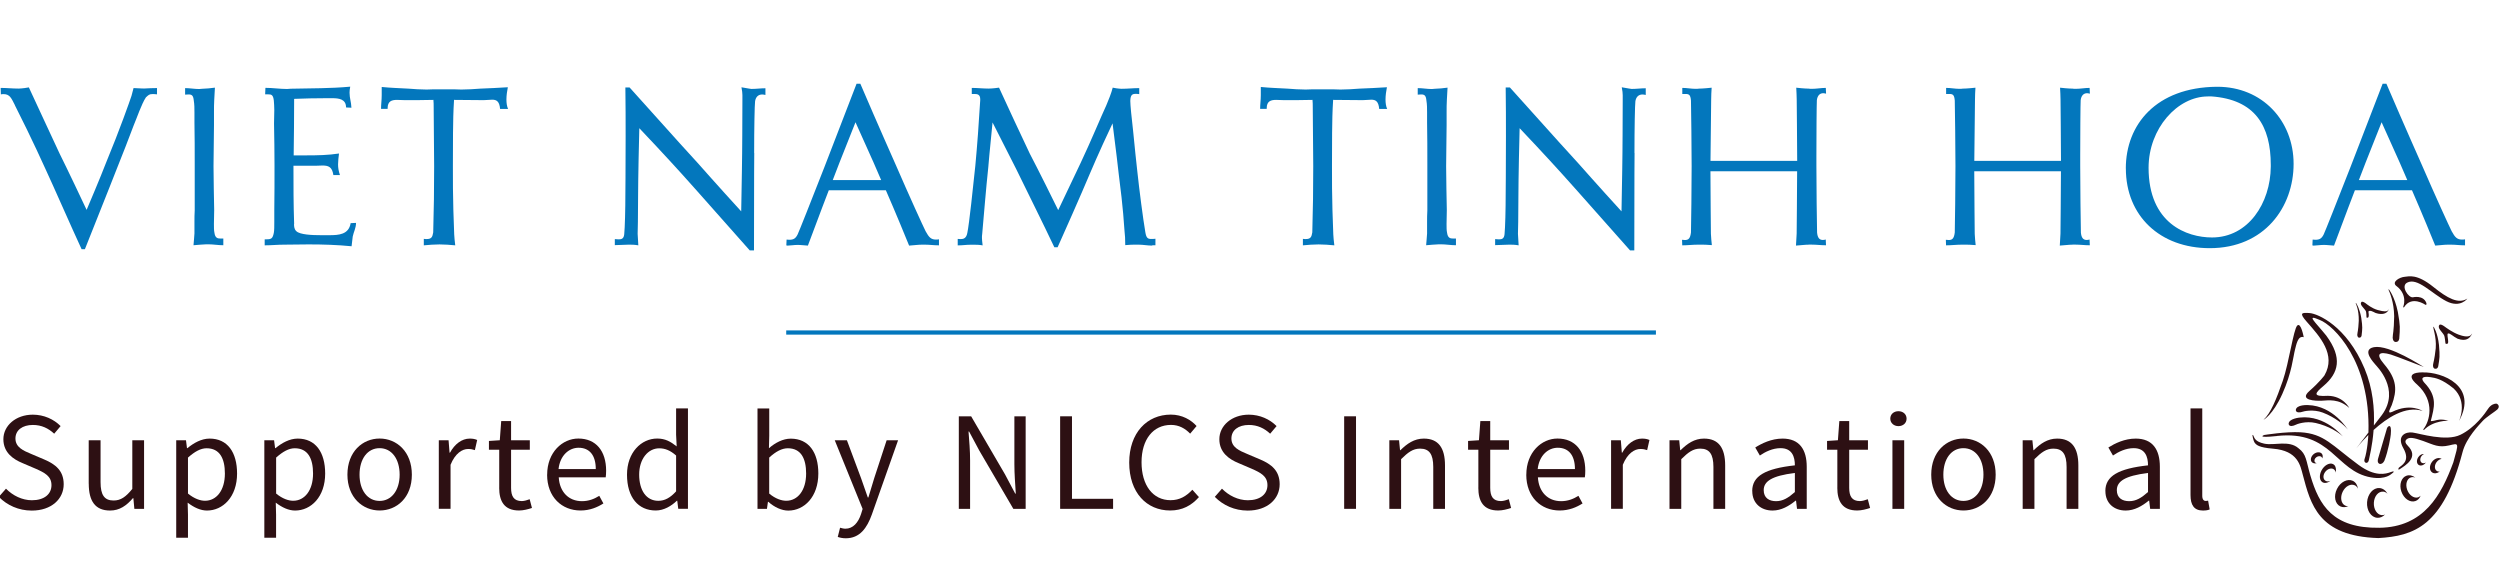 <?xml version="1.0" encoding="UTF-8"?>
<svg xmlns="http://www.w3.org/2000/svg" width="209" height="47" viewBox="0 0 209 47" fill="none">
  <g clip-path="url(#clip0_235_5410)">
    <path d="M200.345 23.913C201.328 24.662 200.909 25.647 200.909 25.647C200.9 25.712 200.961 25.716 200.983 25.681C201.607 24.675 202.764 25.479 202.764 25.479C202.843 25.522 202.882 25.428 202.838 25.316C202.576 24.64 201.716 24.855 201.716 24.855C201.349 24.907 200.686 23.926 201.227 23.633C202.1 23.16 203.297 24.554 204.519 25.182C205.689 25.78 206.274 24.959 206.274 24.959C205.523 25.449 204.598 24.928 203.423 23.982C202.035 22.863 201.376 23.113 201.044 23.139C200.612 23.169 199.896 23.573 200.345 23.917M197.77 25.978C197.848 26.112 197.826 26.512 197.839 26.538C197.857 26.563 197.957 26.581 197.992 26.525C198.027 26.469 198.032 26.361 198.027 26.284C198.027 26.219 197.966 26.008 198.049 25.995C198.197 25.961 198.285 26.008 198.608 26.168C199.21 26.366 199.507 26.155 199.599 26.038C199.669 25.948 199.712 25.849 199.699 25.862C199.664 25.914 199.638 25.935 199.594 25.983C199.529 26.03 199.332 26.077 198.778 25.918C198.28 25.776 197.892 25.449 197.761 25.35C197.63 25.256 197.473 25.178 197.412 25.251C197.32 25.363 197.394 25.475 197.403 25.505C197.468 25.63 197.691 25.849 197.765 25.978M203.401 30.505C203.401 30.505 203.371 30.788 203.563 30.827C203.703 30.84 203.781 30.801 203.834 30.634C203.951 29.915 203.982 29.816 203.899 28.844C203.786 27.803 203.445 27.308 203.445 27.308C203.445 27.308 203.432 27.303 203.441 27.316C203.349 27.364 203.703 28.112 203.628 29.11C203.515 30.152 203.428 30.264 203.401 30.5M202.55 31.128C200.734 31.133 202.113 32.17 202.065 32.144C203.637 33.551 203.078 35.267 202.624 35.84C202.537 36.003 202.646 35.943 202.646 35.943C203.428 35.13 204.694 35.173 204.694 35.173C204.344 35.074 204.13 35.074 203.925 35.082C203.703 35.091 203.187 35.298 203.222 35.156C203.493 34.08 203.807 33.168 202.672 31.989C202.166 31.395 202.991 31.498 203.201 31.533C203.585 31.593 204.126 31.666 205.121 32.475C206.335 33.607 205.571 35.203 205.571 35.203C207.195 32.256 204.165 31.094 202.55 31.133M196.272 35.908C196.272 35.908 195.072 33.925 192.95 33.865C192.95 33.865 191.968 33.809 191.928 34.282C191.95 34.553 192.343 34.476 192.47 34.428C192.592 34.381 193.382 34.192 194.185 34.493C195.233 34.889 195.997 35.547 196.272 35.908ZM190.802 32.931C191.605 31.15 191.701 29.842 191.867 29.209C191.968 28.835 192.098 28.026 192.592 28.19C192.592 28.19 192.36 26.912 192.05 27.217C191.736 27.523 191.361 30.324 190.837 31.847C190.309 33.366 189.833 34.549 189.226 35.1C189.226 35.1 189.999 34.712 190.802 32.931ZM192.286 34.906C192.286 34.906 191.308 34.983 191.33 35.453C191.387 35.719 191.767 35.59 191.885 35.526C192.002 35.461 192.753 35.169 193.592 35.362C194.687 35.612 195.534 36.162 195.857 36.481C195.857 36.481 194.391 34.678 192.282 34.906M190.357 36.446C194.941 35.952 195.242 39.389 198.211 39.91C199.472 40.129 199.922 39.609 199.966 39.587C200.11 39.501 200.245 39.333 199.891 39.458C199.446 39.626 198.564 39.884 197.185 38.873C194.923 37.212 194.316 36.257 192.312 36.137C191.125 36.068 189.287 36.365 189.287 36.365C189.287 36.365 188.549 36.644 190.361 36.451M208.679 33.744C208.579 33.74 208.256 33.787 207.994 34.188C207.771 34.532 206.911 35.758 205.693 36.347C204.48 36.937 202.301 36.24 201.686 36.158C201.114 36.081 200.328 36.425 200.922 37.475C201.555 38.598 200.716 38.916 200.537 39.11C200.537 39.11 200.406 39.364 200.647 39.204C201.079 38.912 202.271 38.24 201.28 37.251C201.088 37.062 201 36.851 201.24 36.692C201.445 36.558 201.742 36.567 202.572 36.864C203.48 37.191 203.855 37.444 204.755 37.234C205.558 37.049 205.58 36.95 205.1 38.649C204.095 41.381 202.646 44.07 198.918 44.122C195.024 44.178 193.888 42.246 193.151 39.764C192.784 38.52 192.832 37.974 192.155 37.475C191.348 36.769 190.121 37.272 189.283 37.087C188.51 36.915 188.471 36.601 188.375 36.403C188.322 36.296 188.305 36.408 188.305 36.408C188.305 36.408 188.357 36.756 188.457 36.958C188.606 37.195 188.824 37.41 190.02 37.509C192.12 37.677 192.308 38.938 192.513 39.691C193.168 42.139 193.788 44.832 198.835 44.983C201.808 44.806 204.257 43.997 205.868 37.802C206.182 36.584 207.287 35.495 207.549 35.194C207.811 34.897 208.649 34.36 208.771 34.239C209.042 33.972 208.81 33.749 208.675 33.74M194.329 31.378C194.329 31.378 193.945 31.916 193.059 32.694C192.173 33.473 193.57 33.525 194.111 33.499C194.652 33.473 195.517 33.306 196.399 34.106C196.399 34.106 195.901 33.108 194.618 33.09C193.273 33.172 193.539 32.862 194.238 32.269C195.526 31.18 195.84 29.915 194.482 28.065C193.53 26.886 192.736 26.228 193.932 26.748C195.085 27.196 198.184 30.182 198.001 36.158L196.984 37.488C196.984 37.488 197.377 36.98 197.992 36.365C197.992 36.442 197.918 37.694 197.665 38.421C197.595 38.74 197.992 38.834 198.045 38.421C198.071 38.245 198.333 37.29 198.433 35.947C199.542 34.941 201.118 33.895 202.528 34.355C202.528 34.355 201.511 33.671 199.966 34.441C199.498 34.639 199.874 34.084 199.952 33.865C200.398 32.63 200.42 31.739 199.289 30.414C198.577 29.575 198.905 29.36 199.856 29.635C200.262 29.752 202.733 30.724 202.629 30.681C202.541 30.642 199.734 28.784 198.459 29.024C197.372 29.231 198.503 30.367 198.577 30.474C198.651 30.582 200.712 32.527 199.132 34.687L198.455 35.569C198.516 34.196 198.381 32.484 197.674 30.806C196.172 27.235 193.753 26.219 193.085 26.172C192.417 26.125 192.181 26.146 192.845 26.899C193.932 28.13 195.325 29.648 194.325 31.382M194.089 38.215C194.115 38.249 194.137 38.288 194.142 38.327C194.203 38.18 194.19 38.03 194.102 37.926C193.958 37.759 193.648 37.776 193.417 37.969C193.19 38.163 193.12 38.46 193.264 38.628C193.36 38.735 193.517 38.765 193.679 38.722C193.622 38.714 193.574 38.688 193.539 38.649C193.439 38.542 193.482 38.352 193.635 38.232C193.788 38.111 193.989 38.103 194.089 38.21M195.12 39.243C195.203 39.307 195.251 39.407 195.259 39.514C195.325 39.247 195.281 38.989 195.124 38.852C194.879 38.641 194.452 38.787 194.172 39.178C193.893 39.57 193.862 40.06 194.107 40.276C194.29 40.435 194.574 40.392 194.823 40.198C194.666 40.267 194.5 40.263 194.382 40.172C194.19 40.022 194.194 39.695 194.399 39.437C194.604 39.178 194.927 39.092 195.12 39.243ZM196.861 40.568C196.984 40.628 197.067 40.732 197.123 40.861C197.089 40.564 196.94 40.314 196.696 40.198C196.25 39.987 195.652 40.293 195.368 40.882C195.076 41.472 195.203 42.121 195.648 42.332C195.853 42.431 196.093 42.418 196.316 42.315C196.224 42.319 196.132 42.306 196.049 42.263C195.713 42.096 195.622 41.584 195.844 41.119C196.067 40.65 196.521 40.409 196.857 40.572M202.65 37.956C202.48 37.931 202.284 38.038 202.161 38.232C202.004 38.473 202.026 38.761 202.21 38.873C202.384 38.98 202.65 38.89 202.803 38.662C202.69 38.735 202.563 38.748 202.463 38.688C202.31 38.593 202.292 38.357 202.419 38.154C202.48 38.06 202.563 37.991 202.646 37.956M204.122 38.37C204.122 38.37 204.113 38.365 204.113 38.361C203.873 38.202 203.506 38.331 203.292 38.645C203.078 38.959 203.096 39.342 203.336 39.501C203.51 39.617 203.759 39.579 203.965 39.419C203.873 39.432 203.79 39.419 203.716 39.368C203.519 39.239 203.502 38.92 203.681 38.658C203.799 38.486 203.969 38.383 204.126 38.365M205.584 27.992C204.999 27.777 204.51 27.402 204.349 27.286C204.192 27.17 204.004 27.08 203.934 27.166C203.825 27.299 203.917 27.433 203.921 27.467C203.995 27.617 204.222 27.85 204.314 28.009C204.405 28.164 204.423 28.676 204.44 28.706C204.458 28.741 204.502 28.762 204.598 28.736C204.707 28.71 204.659 28.474 204.654 28.379C204.654 28.302 204.554 27.897 204.654 27.88C204.829 27.837 205.073 28.13 205.458 28.319C206.178 28.573 206.44 28.246 206.545 28.104C206.632 27.996 206.68 27.876 206.667 27.893C206.623 27.953 206.597 27.983 206.545 28.035C206.466 28.091 206.23 28.229 205.584 27.988M200.027 28.203C200.027 28.203 200.022 28.56 200.262 28.59C200.437 28.59 200.533 28.534 200.577 28.319C200.642 27.407 200.673 27.282 200.459 26.077C200.197 24.787 199.708 24.188 199.708 24.188C199.708 24.188 199.664 24.201 199.682 24.232C199.765 24.416 200.136 25.221 200.153 26.439C200.131 27.755 200.031 27.901 200.031 28.198M197.067 27.97C197.067 27.97 197.058 28.203 197.215 28.229C197.329 28.229 197.394 28.198 197.429 28.056C197.495 27.458 197.516 27.377 197.403 26.581C197.285 25.875 197.049 25.458 196.971 25.341C196.953 25.316 196.936 25.354 196.936 25.354C196.936 25.354 197.211 25.884 197.193 26.813C197.15 27.678 197.08 27.772 197.071 27.97M199.542 35.835C199.394 36.347 198.887 38.094 198.809 38.335C198.809 38.335 198.695 38.675 198.918 38.774C199.084 38.821 199.219 38.727 199.328 38.533C199.669 37.681 199.861 36.472 199.869 36.326C199.97 35.285 199.59 35.646 199.538 35.835M199.228 41.097C199.367 41.106 199.494 41.175 199.599 41.282C199.446 41.003 199.202 40.818 198.918 40.8C198.398 40.766 197.94 41.291 197.887 41.979C197.839 42.668 198.219 43.253 198.739 43.287C198.979 43.305 199.21 43.201 199.389 43.012C199.302 43.055 199.206 43.072 199.11 43.064C198.717 43.033 198.424 42.565 198.455 42.022C198.486 41.48 198.835 41.067 199.228 41.102M201.555 39.91C201.677 39.871 201.803 39.884 201.926 39.931C201.699 39.755 201.432 39.686 201.188 39.768C200.747 39.919 200.551 40.512 200.756 41.097C200.961 41.687 201.48 42.04 201.926 41.889C202.131 41.82 202.284 41.652 202.367 41.437C202.306 41.502 202.236 41.549 202.153 41.579C201.812 41.687 201.406 41.403 201.24 40.943C201.074 40.482 201.214 40.017 201.55 39.91" fill="#2D1013"></path>
    <path d="M-0.098 41.537L0.5 40.853C1.064 41.429 1.854 41.821 2.666 41.821C3.696 41.821 4.303 41.313 4.303 40.56C4.303 39.807 3.74 39.523 2.998 39.192L1.871 38.71C1.129 38.404 0.282 37.849 0.282 36.718C0.282 35.586 1.321 34.666 2.744 34.666C3.679 34.666 4.504 35.053 5.067 35.621L4.53 36.258C4.05 35.81 3.478 35.526 2.749 35.526C1.876 35.526 1.291 35.961 1.291 36.658C1.291 37.402 1.972 37.682 2.596 37.944L3.709 38.417C4.617 38.805 5.325 39.338 5.325 40.483C5.325 41.709 4.307 42.685 2.657 42.685C1.557 42.685 0.588 42.238 -0.093 41.541L-0.098 41.537Z" fill="#2D1013"></path>
    <path d="M7.416 40.439V36.808H8.407V40.31C8.407 41.382 8.73 41.842 9.494 41.842C10.092 41.842 10.511 41.55 11.061 40.874V36.808H12.044V42.539H11.232L11.149 41.644H11.114C10.577 42.268 10.001 42.681 9.202 42.681C7.97 42.681 7.42 41.902 7.42 40.439H7.416Z" fill="#2D1013"></path>
    <path d="M14.737 36.808H15.549L15.632 37.466H15.667C16.195 37.032 16.841 36.666 17.522 36.666C19.02 36.666 19.819 37.81 19.819 39.592C19.819 41.536 18.635 42.681 17.304 42.681C16.767 42.681 16.226 42.431 15.688 42.023L15.715 43.025V44.957H14.732V36.808H14.737ZM18.801 39.587C18.801 38.327 18.369 37.475 17.269 37.475C16.78 37.475 16.287 37.746 15.715 38.254V41.261C16.243 41.696 16.754 41.864 17.138 41.864C18.094 41.864 18.801 41.003 18.801 39.587Z" fill="#2D1013"></path>
    <path d="M22.102 36.808H22.914L22.997 37.466H23.032C23.56 37.032 24.206 36.666 24.887 36.666C26.385 36.666 27.184 37.81 27.184 39.592C27.184 41.536 26.001 42.681 24.669 42.681C24.132 42.681 23.591 42.431 23.054 42.023L23.08 43.025V44.957H22.098V36.808H22.102ZM26.171 39.587C26.171 38.327 25.739 37.475 24.639 37.475C24.149 37.475 23.656 37.746 23.084 38.254V41.261C23.613 41.696 24.123 41.864 24.508 41.864C25.464 41.864 26.171 41.003 26.171 39.587Z" fill="#2D1013"></path>
    <path d="M29.044 39.682C29.044 37.759 30.31 36.662 31.738 36.662C33.165 36.662 34.431 37.759 34.431 39.682C34.431 41.606 33.165 42.677 31.738 42.677C30.31 42.677 29.044 41.58 29.044 39.682ZM33.41 39.682C33.41 38.362 32.742 37.467 31.733 37.467C30.725 37.467 30.057 38.362 30.057 39.682C30.057 41.003 30.738 41.877 31.733 41.877C32.729 41.877 33.41 40.99 33.41 39.682Z" fill="#2D1013"></path>
    <path d="M36.688 36.808H37.5L37.583 37.845H37.618C38.011 37.126 38.609 36.666 39.268 36.666C39.521 36.666 39.7 36.7 39.892 36.782L39.7 37.63C39.508 37.57 39.377 37.535 39.137 37.535C38.648 37.535 38.059 37.888 37.666 38.856V42.535H36.684V36.804L36.688 36.808Z" fill="#2D1013"></path>
    <path d="M41.735 40.767V37.596H40.875V36.864L41.783 36.804L41.901 35.199H42.726V36.804H44.293V37.596H42.726V40.78C42.726 41.485 42.953 41.89 43.621 41.89C43.826 41.89 44.088 41.808 44.28 41.735L44.472 42.466C44.149 42.574 43.756 42.677 43.394 42.677C42.15 42.677 41.731 41.898 41.731 40.767H41.735Z" fill="#2D1013"></path>
    <path d="M45.743 39.682C45.743 37.807 47.022 36.662 48.349 36.662C49.833 36.662 50.672 37.712 50.672 39.351C50.672 39.553 50.658 39.764 50.637 39.906H46.712C46.782 41.12 47.537 41.898 48.65 41.898C49.2 41.898 49.667 41.722 50.1 41.451L50.444 42.088C49.943 42.406 49.318 42.677 48.528 42.677C46.974 42.677 45.738 41.558 45.738 39.682H45.743ZM49.807 39.214C49.807 38.056 49.279 37.432 48.371 37.432C47.559 37.432 46.817 38.082 46.694 39.214H49.807Z" fill="#2D1013"></path>
    <path d="M52.418 39.682C52.418 37.819 53.614 36.662 54.941 36.662C55.609 36.662 56.055 36.911 56.57 37.32L56.522 36.343V34.141H57.513V42.535H56.701L56.618 41.864H56.583C56.129 42.298 55.505 42.677 54.824 42.677C53.365 42.677 52.418 41.593 52.418 39.682ZM56.522 41.076V38.082C56.033 37.647 55.587 37.479 55.112 37.479C54.177 37.479 53.435 38.366 53.435 39.674C53.435 40.982 54.02 41.868 55.037 41.868C55.574 41.868 56.041 41.61 56.522 41.076Z" fill="#2D1013"></path>
    <path d="M64.235 41.95H64.2L64.117 42.539H63.327V34.145H64.309V36.434L64.283 37.471C64.811 37.011 65.458 36.671 66.104 36.671C67.61 36.671 68.413 37.815 68.413 39.583C68.413 41.541 67.23 42.686 65.899 42.686C65.362 42.686 64.75 42.414 64.235 41.954V41.95ZM67.392 39.588C67.392 38.327 66.959 37.475 65.859 37.475C65.37 37.475 64.855 37.746 64.305 38.254V41.261C64.82 41.696 65.344 41.864 65.728 41.864C66.684 41.864 67.392 41.003 67.392 39.588Z" fill="#2D1013"></path>
    <path d="M70.037 44.884L70.23 44.118C70.347 44.152 70.531 44.2 70.67 44.2C71.33 44.2 71.749 43.679 71.984 42.974L72.115 42.548L69.784 36.804H70.801L71.984 39.975C72.163 40.469 72.369 41.059 72.548 41.588H72.596C72.762 41.068 72.932 40.478 73.085 39.975L74.124 36.804H75.08L72.888 43.008C72.482 44.139 71.884 45 70.71 45C70.448 45 70.221 44.953 70.029 44.884H70.037Z" fill="#2D1013"></path>
    <path d="M80.157 34.803H81.188L84.021 39.661L84.872 41.266H84.92C84.872 40.487 84.802 39.614 84.802 38.8V34.803H85.745V42.539H84.715L81.869 37.669L81.017 36.077H80.969C81.03 36.855 81.1 37.682 81.1 38.495V42.539H80.157V34.803Z" fill="#2D1013"></path>
    <path d="M88.627 34.803H89.618V41.7H93.054V42.539H88.627V34.803Z" fill="#2D1013"></path>
    <path d="M94.402 38.671C94.402 36.184 95.887 34.661 97.882 34.661C98.838 34.661 99.58 35.109 100.034 35.616L99.497 36.253C99.078 35.819 98.563 35.522 97.895 35.522C96.411 35.522 95.433 36.726 95.433 38.645C95.433 40.564 96.376 41.816 97.86 41.816C98.615 41.816 99.174 41.485 99.68 40.943L100.231 41.558C99.606 42.264 98.842 42.677 97.825 42.677C95.865 42.677 94.402 41.192 94.402 38.667V38.671Z" fill="#2D1013"></path>
    <path d="M101.558 41.537L102.156 40.853C102.719 41.429 103.509 41.821 104.321 41.821C105.351 41.821 105.958 41.313 105.958 40.56C105.958 39.807 105.395 39.523 104.653 39.192L103.527 38.71C102.784 38.404 101.937 37.849 101.937 36.718C101.937 35.586 102.976 34.666 104.4 34.666C105.334 34.666 106.159 35.053 106.722 35.621L106.185 36.258C105.705 35.81 105.133 35.526 104.404 35.526C103.531 35.526 102.946 35.961 102.946 36.658C102.946 37.402 103.627 37.682 104.251 37.944L105.365 38.417C106.273 38.805 106.98 39.338 106.98 40.483C106.98 41.709 105.963 42.685 104.312 42.685C103.212 42.685 102.243 42.238 101.562 41.541L101.558 41.537Z" fill="#2D1013"></path>
    <path d="M112.372 34.803H113.363V42.539H112.372V34.803Z" fill="#2D1013"></path>
    <path d="M116.148 36.808H116.96L117.043 37.634H117.078C117.628 37.092 118.227 36.666 119.03 36.666C120.252 36.666 120.802 37.445 120.802 38.908V42.539H119.82V39.037C119.82 37.965 119.484 37.505 118.72 37.505C118.122 37.505 117.716 37.81 117.131 38.387V42.539H116.148V36.808Z" fill="#2D1013"></path>
    <path d="M123.591 40.767V37.596H122.731V36.864L123.64 36.804L123.757 35.199H124.583V36.804H126.15V37.596H124.583V40.78C124.583 41.485 124.81 41.89 125.477 41.89C125.683 41.89 125.945 41.808 126.137 41.735L126.329 42.466C126.006 42.574 125.613 42.677 125.25 42.677C124.006 42.677 123.587 41.898 123.587 40.767H123.591Z" fill="#2D1013"></path>
    <path d="M127.6 39.682C127.6 37.807 128.879 36.662 130.206 36.662C131.691 36.662 132.529 37.712 132.529 39.351C132.529 39.553 132.516 39.764 132.494 39.906H128.569C128.639 41.12 129.394 41.898 130.508 41.898C131.058 41.898 131.525 41.722 131.957 41.451L132.302 42.088C131.8 42.406 131.176 42.677 130.385 42.677C128.831 42.677 127.596 41.558 127.596 39.682H127.6ZM131.665 39.214C131.665 38.056 131.136 37.432 130.228 37.432C129.416 37.432 128.674 38.082 128.552 39.214H131.665Z" fill="#2D1013"></path>
    <path d="M134.69 36.808H135.502L135.585 37.845H135.62C136.013 37.126 136.615 36.666 137.27 36.666C137.523 36.666 137.702 36.7 137.894 36.782L137.702 37.63C137.51 37.57 137.379 37.535 137.139 37.535C136.65 37.535 136.061 37.888 135.668 38.856V42.535H134.686V36.804L134.69 36.808Z" fill="#2D1013"></path>
    <path d="M139.57 36.808H140.382L140.465 37.634H140.5C141.05 37.092 141.648 36.666 142.452 36.666C143.674 36.666 144.224 37.445 144.224 38.908V42.539H143.242V39.037C143.242 37.965 142.906 37.505 142.142 37.505C141.544 37.505 141.138 37.81 140.553 38.387V42.539H139.57V36.808Z" fill="#2D1013"></path>
    <path d="M146.485 41.05C146.485 39.798 147.572 39.174 150.052 38.903C150.052 38.172 149.812 37.466 148.856 37.466C148.188 37.466 147.577 37.772 147.123 38.082L146.739 37.41C147.276 37.071 148.092 36.666 149.022 36.666C150.445 36.666 151.043 37.595 151.043 39.024V42.539H150.231L150.148 41.855H150.113C149.563 42.302 148.917 42.681 148.188 42.681C147.219 42.681 146.49 42.079 146.49 41.055L146.485 41.05ZM150.052 41.132V39.54C148.114 39.777 147.446 40.246 147.446 40.977C147.446 41.627 147.9 41.898 148.476 41.898C149.052 41.898 149.493 41.627 150.057 41.132H150.052Z" fill="#2D1013"></path>
    <path d="M153.602 40.767V37.596H152.742V36.864L153.65 36.804L153.768 35.199H154.593V36.804H156.161V37.596H154.593V40.78C154.593 41.485 154.82 41.89 155.488 41.89C155.693 41.89 155.955 41.808 156.147 41.735L156.34 42.466C156.016 42.574 155.624 42.677 155.261 42.677C154.017 42.677 153.598 41.898 153.598 40.767H153.602Z" fill="#2D1013"></path>
    <path d="M158.028 35.001C158.028 34.623 158.325 34.377 158.709 34.377C159.094 34.377 159.39 34.627 159.39 35.001C159.39 35.376 159.089 35.625 158.709 35.625C158.33 35.625 158.028 35.367 158.028 35.001ZM158.207 36.808H159.19V42.539H158.207V36.808Z" fill="#2D1013"></path>
    <path d="M161.451 39.682C161.451 37.759 162.717 36.662 164.145 36.662C165.572 36.662 166.838 37.759 166.838 39.682C166.838 41.606 165.572 42.677 164.145 42.677C162.717 42.677 161.451 41.58 161.451 39.682ZM165.817 39.682C165.817 38.362 165.149 37.467 164.14 37.467C163.132 37.467 162.464 38.362 162.464 39.682C162.464 41.003 163.145 41.877 164.14 41.877C165.136 41.877 165.817 40.99 165.817 39.682Z" fill="#2D1013"></path>
    <path d="M169.096 36.808H169.908L169.991 37.634H170.026C170.576 37.092 171.174 36.666 171.977 36.666C173.199 36.666 173.75 37.445 173.75 38.908V42.539H172.767V39.037C172.767 37.965 172.431 37.505 171.667 37.505C171.069 37.505 170.663 37.81 170.078 38.387V42.539H169.096V36.808Z" fill="#2D1013"></path>
    <path d="M176.007 41.05C176.007 39.798 177.094 39.174 179.574 38.903C179.574 38.172 179.334 37.466 178.377 37.466C177.709 37.466 177.098 37.772 176.644 38.082L176.26 37.41C176.797 37.071 177.613 36.666 178.543 36.666C179.967 36.666 180.565 37.595 180.565 39.024V42.539H179.753L179.67 41.855H179.635C179.085 42.302 178.439 42.681 177.709 42.681C176.74 42.681 176.011 42.079 176.011 41.055L176.007 41.05ZM179.574 41.132V39.54C177.635 39.777 176.967 40.246 176.967 40.977C176.967 41.627 177.421 41.898 177.998 41.898C178.574 41.898 179.015 41.627 179.578 41.132H179.574Z" fill="#2D1013"></path>
    <path d="M183.127 41.382V34.141H184.109V41.451C184.109 41.756 184.24 41.877 184.384 41.877C184.445 41.877 184.493 41.877 184.598 41.855L184.729 42.587C184.598 42.647 184.432 42.681 184.166 42.681C183.424 42.681 183.127 42.221 183.127 41.386V41.382Z" fill="#2D1013"></path>
    <path d="M1.251 8.799C0.954 8.218 0.819 7.869 0.308 7.869C0.247 7.869 0.151 7.869 0.072 7.891L0.055 7.349C0.526 7.349 1.054 7.405 1.548 7.405C1.548 7.405 1.884 7.405 2.412 7.306C2.805 8.136 4.512 11.853 4.984 12.843C4.984 12.843 5.73 14.332 7.241 17.546C8.223 15.244 8.869 13.617 8.869 13.596C10.008 10.847 10.851 8.446 10.991 8.02C10.991 8.02 11.109 7.577 11.165 7.362C11.812 7.4 12.047 7.4 12.047 7.4C12.44 7.379 12.755 7.362 13.126 7.362V7.887C12.969 7.865 12.851 7.865 12.75 7.865C12.475 7.865 12.418 7.942 12.2 8.136C11.829 8.695 11.436 9.879 11.178 10.477C10.768 11.578 10.236 12.933 9.786 14.056C9.786 14.056 9.022 16.01 7.097 20.833H6.822C5.996 19.052 4.385 15.373 3.796 14.117C3.796 14.117 2.678 11.621 1.242 8.794L1.251 8.799Z" fill="#0377BD"></path>
    <path d="M16.256 19.525V18.578C16.256 18.251 16.256 17.92 16.278 17.593V13.721C16.278 12.542 16.278 11.38 16.256 10.236V9.422C16.256 9.074 16.256 8.725 16.199 8.398C16.16 7.99 16.042 7.895 15.767 7.895C15.688 7.895 15.592 7.912 15.475 7.912V7.366C15.867 7.366 16.26 7.443 16.653 7.443C16.732 7.443 16.811 7.422 16.889 7.422C17.243 7.405 17.618 7.383 17.967 7.327C17.946 7.654 17.928 8.003 17.911 8.334C17.889 8.682 17.889 9.048 17.889 9.397V10.459C17.889 10.791 17.85 13.557 17.85 13.884C17.85 15.123 17.889 16.363 17.906 17.563C17.906 17.855 17.884 18.299 17.884 18.725C17.884 18.996 17.884 19.267 17.924 19.439C17.98 19.904 18.199 19.942 18.435 19.942H18.67V20.502C18.238 20.502 17.828 20.424 17.395 20.424H17.256C16.902 20.446 16.549 20.463 16.177 20.502C16.199 20.192 16.239 19.865 16.256 19.516V19.525Z" fill="#0377BD"></path>
    <path d="M24.581 18.733C24.581 18.944 24.603 19.176 24.778 19.331C25.075 19.619 26.092 19.662 26.838 19.662H27.528C28.332 19.662 29.157 19.606 29.314 18.655L29.764 18.634C29.764 19.06 29.567 19.387 29.488 19.774C29.449 20.045 29.432 20.316 29.392 20.587C28.214 20.471 26.996 20.432 25.799 20.432C25.114 20.432 24.424 20.454 23.739 20.454C23.206 20.454 22.678 20.51 22.128 20.51V20.006H22.285C22.695 20.006 22.796 19.929 22.892 19.464C22.931 19.271 22.931 18.905 22.931 18.535V17.567C22.949 16.349 22.949 15.11 22.949 13.85C22.949 12.688 22.931 11.526 22.909 10.326C22.909 9.999 22.931 9.59 22.931 9.203C22.931 8.91 22.909 8.643 22.892 8.407C22.835 7.925 22.695 7.886 22.403 7.886H22.167L22.189 7.344C22.818 7.344 23.385 7.439 23.997 7.439C24.093 7.439 24.21 7.417 24.311 7.417C25.961 7.378 27.629 7.4 29.279 7.245C29.24 7.439 29.222 7.611 29.222 7.749C29.222 8.213 29.358 8.501 29.379 9.005L28.93 8.983C28.93 8.286 28.34 8.209 27.773 8.209H27.301C26.38 8.209 25.476 8.23 24.59 8.265C24.59 9.831 24.573 11.419 24.551 12.989H25.629C26.533 12.989 27.437 12.972 28.34 12.834C28.301 13.183 28.262 13.454 28.262 13.742C28.262 14.013 28.301 14.284 28.419 14.633H27.869C27.773 13.936 27.437 13.837 26.948 13.837C26.773 13.837 26.577 13.858 26.358 13.858H24.533C24.533 15.485 24.533 17.111 24.59 18.716L24.581 18.733Z" fill="#0377BD"></path>
    <path d="M41.14 8.334C40.944 8.334 40.691 8.372 40.433 8.372C39.608 8.372 38.783 8.351 37.958 8.351C37.84 10.188 37.879 12.047 37.862 13.888C37.862 15.127 37.862 16.367 37.901 17.567C37.98 19.946 37.958 19.619 38.058 20.51C37.626 20.471 37.176 20.433 36.744 20.433C36.312 20.433 35.862 20.471 35.43 20.51V19.968C35.509 19.985 35.605 19.985 35.666 19.985C36.059 19.985 36.155 19.83 36.216 19.426C36.273 17.434 36.294 15.885 36.294 13.888C36.294 12.245 36.255 10.597 36.255 8.97C36.255 8.76 36.255 8.566 36.233 8.351C35.447 8.372 34.662 8.372 33.858 8.372C33.64 8.372 33.409 8.351 33.19 8.351C32.758 8.351 32.405 8.45 32.405 9.048V9.104H31.855C31.855 8.717 31.911 8.368 31.911 7.964V7.271C32.658 7.348 33.383 7.366 34.129 7.409C34.64 7.447 35.151 7.486 35.661 7.486C35.836 7.486 35.998 7.469 36.172 7.469H38.019C38.198 7.469 38.373 7.486 38.569 7.486C39.097 7.486 39.647 7.447 40.158 7.409C40.922 7.37 41.691 7.353 42.455 7.293C42.398 7.585 42.337 7.972 42.337 8.317C42.337 8.605 42.376 8.897 42.476 9.108H41.808C41.752 8.45 41.494 8.334 41.14 8.334Z" fill="#0377BD"></path>
    <path d="M63.056 12.787C63.056 12.787 63.034 14.624 63.034 20.936H62.68C58.577 16.289 57.023 14.568 57.023 14.568C57.023 14.568 55.473 12.847 53.447 10.717C53.346 14.706 53.346 16.195 53.346 16.195C53.329 18.303 53.329 19.254 53.307 19.542C53.329 19.908 53.346 20.162 53.364 20.51C53.05 20.454 52.796 20.454 52.657 20.454H52.539C52.129 20.454 51.832 20.493 51.399 20.493V19.989C51.5 19.989 51.618 20.011 51.714 20.011C51.967 20.011 52.146 19.955 52.185 19.585C52.242 19.043 52.281 17.477 52.281 16.199C52.281 16.199 52.303 14.069 52.303 11.436C52.303 10.119 52.303 8.687 52.281 7.314H52.635C56.267 11.358 58.271 13.587 58.293 13.587C58.293 13.587 60.157 15.695 61.965 17.67C62.021 14.921 62.043 12.774 62.043 12.774C62.043 12.774 62.065 10.335 62.065 8.36V7.955C62.065 7.783 62.043 7.607 61.986 7.297C62.514 7.396 62.811 7.435 62.811 7.435C63.244 7.435 63.575 7.379 63.99 7.379V7.938C63.894 7.916 63.794 7.899 63.715 7.899C63.401 7.899 63.187 8.093 63.126 8.459C63.086 8.747 63.047 10.743 63.047 12.796L63.056 12.787Z" fill="#0377BD"></path>
    <path d="M76.001 20.532C74.923 17.881 74.233 16.311 74.058 15.906H69.287C69.129 16.315 68.558 17.804 67.54 20.532C66.933 20.476 66.737 20.476 66.737 20.476H66.659C66.383 20.476 66.052 20.532 65.855 20.532C65.816 20.532 65.759 20.532 65.737 20.51L65.759 20.028C65.838 20.028 65.916 20.045 65.973 20.045C66.327 20.045 66.506 19.951 66.68 19.602C66.781 19.409 67.82 16.775 68.92 13.97C68.92 13.97 70.216 10.623 71.609 7H71.924C73.417 10.485 74.849 13.699 74.849 13.699C76.084 16.543 77.167 18.905 77.381 19.331C77.656 19.834 77.83 20.028 78.245 20.028C78.324 20.028 78.402 20.028 78.498 20.007V20.51C78.066 20.51 77.713 20.454 77.32 20.454H77.066C77.066 20.454 76.73 20.454 76.005 20.532H76.001ZM71.522 10.214C70.304 13.273 69.793 14.568 69.618 15.054H73.665C73.469 14.572 72.901 13.273 71.526 10.236V10.214H71.522Z" fill="#0377BD"></path>
    <path d="M96.328 20.532C95.935 20.532 95.564 20.454 95.188 20.454H94.913C94.717 20.454 94.442 20.454 94.071 20.493C94.071 19.934 94.049 19.68 94.01 19.314C93.953 18.694 93.931 17.67 93.521 14.512C93.521 14.512 93.246 12.073 93.01 10.313C91.853 12.753 91.106 14.534 91.106 14.534C91.106 14.534 90.281 16.509 88.417 20.669H88.142C87.317 18.91 85.549 15.364 84.942 14.108L82.977 10.236C82.742 12.482 82.624 13.97 82.624 13.953C82.427 15.773 82.231 18.268 82.113 19.546C82.091 19.68 82.091 19.779 82.091 19.895C82.091 20.032 82.113 20.205 82.148 20.514C81.873 20.459 81.598 20.459 81.401 20.459H81.166C80.733 20.459 80.519 20.514 80.065 20.514V19.972C80.144 19.972 80.244 19.989 80.319 19.989C80.554 19.989 80.79 19.912 80.869 19.469C81.026 18.733 81.358 15.558 81.537 13.854C81.694 12.189 81.829 10.352 81.947 8.377V8.3C81.947 7.912 81.733 7.856 81.476 7.856H81.24V7.349C81.711 7.349 82.161 7.405 82.654 7.405C82.654 7.405 82.99 7.405 83.519 7.327C83.89 8.14 85.619 11.875 86.09 12.843C86.09 12.843 86.876 14.332 88.465 17.567C89.605 15.188 90.351 13.6 90.351 13.6C91.194 11.819 92.058 9.728 92.49 8.799C92.647 8.433 92.922 7.753 93.023 7.327C93.455 7.422 93.787 7.422 93.769 7.422C94.258 7.422 94.752 7.366 95.241 7.366V7.869C95.123 7.848 95.022 7.848 94.926 7.848C94.651 7.848 94.512 7.947 94.494 8.407V8.463C94.494 8.756 94.59 9.78 94.73 10.959C94.848 12.215 95.005 13.648 95.084 14.366C95.241 15.838 95.555 18.277 95.751 19.417C95.83 19.904 95.965 19.977 96.24 19.977C96.337 19.977 96.454 19.977 96.594 19.959V20.502H96.341L96.323 20.523L96.328 20.532Z" fill="#0377BD"></path>
    <path d="M114.633 8.334C114.436 8.334 114.183 8.372 113.925 8.372C113.1 8.372 112.275 8.351 111.45 8.351C111.332 10.188 111.371 12.047 111.354 13.888C111.354 15.127 111.354 16.367 111.393 17.567C111.472 19.946 111.45 19.619 111.55 20.51C111.118 20.471 110.668 20.433 110.236 20.433C109.804 20.433 109.354 20.471 108.922 20.51V19.968C109.001 19.985 109.097 19.985 109.158 19.985C109.551 19.985 109.647 19.83 109.708 19.426C109.765 17.434 109.787 15.885 109.787 13.888C109.787 12.245 109.747 10.597 109.747 8.97C109.747 8.76 109.747 8.566 109.725 8.351C108.94 8.372 108.154 8.372 107.351 8.372C107.132 8.372 106.901 8.351 106.683 8.351C106.25 8.351 105.897 8.45 105.897 9.048V9.104H105.347C105.347 8.717 105.403 8.368 105.403 7.964V7.271C106.15 7.348 106.875 7.366 107.621 7.409C108.132 7.447 108.643 7.486 109.154 7.486C109.328 7.486 109.49 7.469 109.664 7.469H111.511C111.69 7.469 111.865 7.486 112.061 7.486C112.589 7.486 113.139 7.447 113.65 7.409C114.414 7.37 115.183 7.353 115.947 7.293C115.89 7.585 115.829 7.972 115.829 8.317C115.829 8.605 115.868 8.897 115.968 9.108H115.301C115.244 8.45 114.986 8.334 114.633 8.334Z" fill="#0377BD"></path>
    <path d="M119.304 19.525V18.578C119.304 18.251 119.304 17.92 119.326 17.593V13.721C119.326 12.542 119.326 11.38 119.304 10.236V9.422C119.304 9.074 119.304 8.725 119.247 8.398C119.208 7.99 119.09 7.895 118.815 7.895C118.736 7.895 118.64 7.912 118.522 7.912V7.366C118.915 7.366 119.308 7.443 119.701 7.443C119.78 7.443 119.858 7.422 119.937 7.422C120.291 7.405 120.666 7.383 121.015 7.327C120.993 7.654 120.976 8.003 120.959 8.334C120.937 8.682 120.937 9.048 120.937 9.397V10.459C120.937 10.791 120.897 13.557 120.897 13.884C120.897 15.123 120.937 16.363 120.954 17.563C120.954 17.855 120.932 18.299 120.932 18.725C120.932 18.996 120.932 19.267 120.972 19.439C121.028 19.904 121.247 19.942 121.482 19.942H121.718V20.502C121.286 20.502 120.876 20.424 120.443 20.424H120.304C119.95 20.446 119.596 20.463 119.225 20.502C119.247 20.192 119.286 19.865 119.304 19.516V19.525Z" fill="#0776BD"></path>
    <path d="M136.65 12.787C136.65 12.787 136.628 14.624 136.628 20.936H136.274C132.17 16.289 130.616 14.568 130.616 14.568C130.616 14.568 129.066 12.847 127.041 10.717C126.94 14.706 126.94 16.195 126.94 16.195C126.923 18.303 126.923 19.254 126.901 19.542C126.923 19.908 126.94 20.162 126.958 20.51C126.643 20.454 126.39 20.454 126.25 20.454H126.133C125.722 20.454 125.425 20.493 124.993 20.493V19.989C125.094 19.989 125.211 20.011 125.307 20.011C125.561 20.011 125.74 19.955 125.779 19.585C125.836 19.043 125.875 17.477 125.875 16.199C125.875 16.199 125.897 14.069 125.897 11.436C125.897 10.119 125.897 8.687 125.875 7.314H126.229C129.861 11.358 131.865 13.587 131.887 13.587C131.887 13.587 133.751 15.695 135.558 17.67C135.615 14.921 135.637 12.774 135.637 12.774C135.637 12.774 135.659 10.335 135.659 8.36V7.955C135.659 7.783 135.637 7.607 135.58 7.297C136.108 7.396 136.405 7.435 136.405 7.435C136.837 7.435 137.169 7.379 137.584 7.379V7.938C137.488 7.916 137.387 7.899 137.309 7.899C136.995 7.899 136.781 8.093 136.719 8.459C136.68 8.747 136.641 10.743 136.641 12.796L136.65 12.787Z" fill="#0377BD"></path>
    <path d="M151.222 20.454C151.222 20.454 150.869 20.454 150.144 20.531C150.166 20.166 150.183 19.856 150.201 19.524C150.201 19.352 150.24 15.807 150.24 14.318H142.993C142.993 15.807 143.032 19.352 143.032 19.546C143.054 19.895 143.072 20.166 143.111 20.492C142.679 20.454 142.404 20.454 142.247 20.454H141.95C141.5 20.454 141.068 20.51 140.636 20.51L140.618 20.045C140.697 20.045 140.775 20.067 140.854 20.067C141.146 20.067 141.304 19.95 141.365 19.43C141.382 19.12 141.421 15.132 141.421 13.892C141.421 12.985 141.382 8.742 141.365 8.415C141.325 7.933 141.208 7.856 140.915 7.856H140.64V7.348C141.011 7.348 141.387 7.426 141.758 7.426C141.858 7.426 141.937 7.426 142.033 7.409C142.033 7.409 142.404 7.409 143.094 7.331C143.072 7.68 143.054 8.007 143.054 8.338C143.054 8.51 143.015 11.978 142.997 13.449H150.245C150.245 11.978 150.205 8.514 150.205 8.338C150.205 8.028 150.183 7.701 150.166 7.331C150.834 7.409 151.205 7.409 151.205 7.409C151.284 7.426 151.38 7.426 151.48 7.426C151.851 7.426 152.266 7.348 152.637 7.348L152.659 7.83C152.563 7.809 152.484 7.791 152.423 7.791C152.126 7.791 151.934 8.007 151.89 8.372C151.869 8.661 151.851 11.487 151.851 13.036V13.867C151.851 15.123 151.89 19.111 151.908 19.443C151.947 19.851 152.083 20.062 152.397 20.062C152.475 20.062 152.554 20.041 152.633 20.023L152.654 20.505C152.244 20.505 151.851 20.45 151.436 20.45H151.222V20.454Z" fill="#0377BD"></path>
    <path d="M173.277 20.454C173.277 20.454 172.924 20.454 172.199 20.531C172.221 20.166 172.238 19.856 172.256 19.524C172.256 19.352 172.295 15.807 172.295 14.318H165.048C165.048 15.807 165.087 19.352 165.087 19.546C165.109 19.895 165.126 20.166 165.166 20.492C164.733 20.454 164.458 20.454 164.301 20.454H164.004C163.555 20.454 163.123 20.51 162.69 20.51L162.673 20.045C162.751 20.045 162.83 20.067 162.909 20.067C163.201 20.067 163.358 19.95 163.419 19.43C163.437 19.12 163.476 15.132 163.476 13.892C163.476 12.985 163.437 8.742 163.419 8.415C163.38 7.933 163.262 7.856 162.97 7.856H162.695V7.348C163.066 7.348 163.441 7.426 163.812 7.426C163.913 7.426 163.991 7.426 164.087 7.409C164.087 7.409 164.458 7.409 165.148 7.331C165.126 7.68 165.109 8.007 165.109 8.338C165.109 8.51 165.07 11.978 165.052 13.449H172.299C172.299 11.978 172.26 8.514 172.26 8.338C172.26 8.028 172.238 7.701 172.221 7.331C172.889 7.409 173.26 7.409 173.26 7.409C173.338 7.426 173.434 7.426 173.535 7.426C173.906 7.426 174.321 7.348 174.692 7.348L174.714 7.83C174.617 7.809 174.539 7.791 174.478 7.791C174.181 7.791 173.989 8.007 173.945 8.372C173.923 8.661 173.906 11.487 173.906 13.036V13.867C173.906 15.123 173.945 19.111 173.963 19.443C174.002 19.851 174.137 20.062 174.452 20.062C174.53 20.062 174.609 20.041 174.687 20.023L174.709 20.505C174.299 20.505 173.906 20.45 173.491 20.45H173.277V20.454Z" fill="#0377BD"></path>
    <path d="M177.718 14.086C177.718 10.39 180.272 7.31 185.301 7.254H185.38C189.112 7.254 191.745 10.081 191.745 13.699C191.745 17.317 189.309 20.747 184.733 20.747C180.569 20.747 177.722 18.036 177.722 14.086H177.718ZM184.572 8.063C182.04 8.063 179.621 10.735 179.621 14.026C179.621 18.69 182.821 19.852 184.926 19.852C187.951 19.852 189.815 16.986 189.837 13.927V13.79C189.837 10.537 188.54 8.312 184.847 8.058H184.572V8.063Z" fill="#0377BD"></path>
    <path d="M203.585 20.532C202.506 17.881 201.816 16.311 201.642 15.906H196.87C196.713 16.315 196.141 17.804 195.124 20.532C194.517 20.476 194.321 20.476 194.321 20.476H194.242C193.967 20.476 193.631 20.532 193.434 20.532C193.395 20.532 193.338 20.532 193.316 20.51L193.338 20.028C193.417 20.028 193.495 20.045 193.552 20.045C193.906 20.045 194.085 19.951 194.259 19.602C194.36 19.409 195.399 16.775 196.499 13.97C196.499 13.97 197.796 10.623 199.188 7H199.503C200.996 10.485 202.428 13.699 202.428 13.699C203.663 16.543 204.746 18.905 204.96 19.331C205.235 19.834 205.409 20.028 205.824 20.028C205.903 20.028 205.981 20.028 206.077 20.007V20.51C205.645 20.51 205.292 20.454 204.899 20.454H204.645C204.645 20.454 204.309 20.454 203.585 20.532ZM199.105 10.214C197.887 13.273 197.377 14.568 197.202 15.054H201.249C201.052 14.572 200.485 13.273 199.11 10.236V10.214H199.105Z" fill="#0377BD"></path>
    <path d="M138.435 27.622H65.728V27.975H138.435V27.622Z" fill="#0377BD"></path>
  </g>
  <defs>
    <clipPath id="clip0_235_5410">
      <rect width="209" height="47" fill="white"></rect>
    </clipPath>
  </defs>
</svg>
